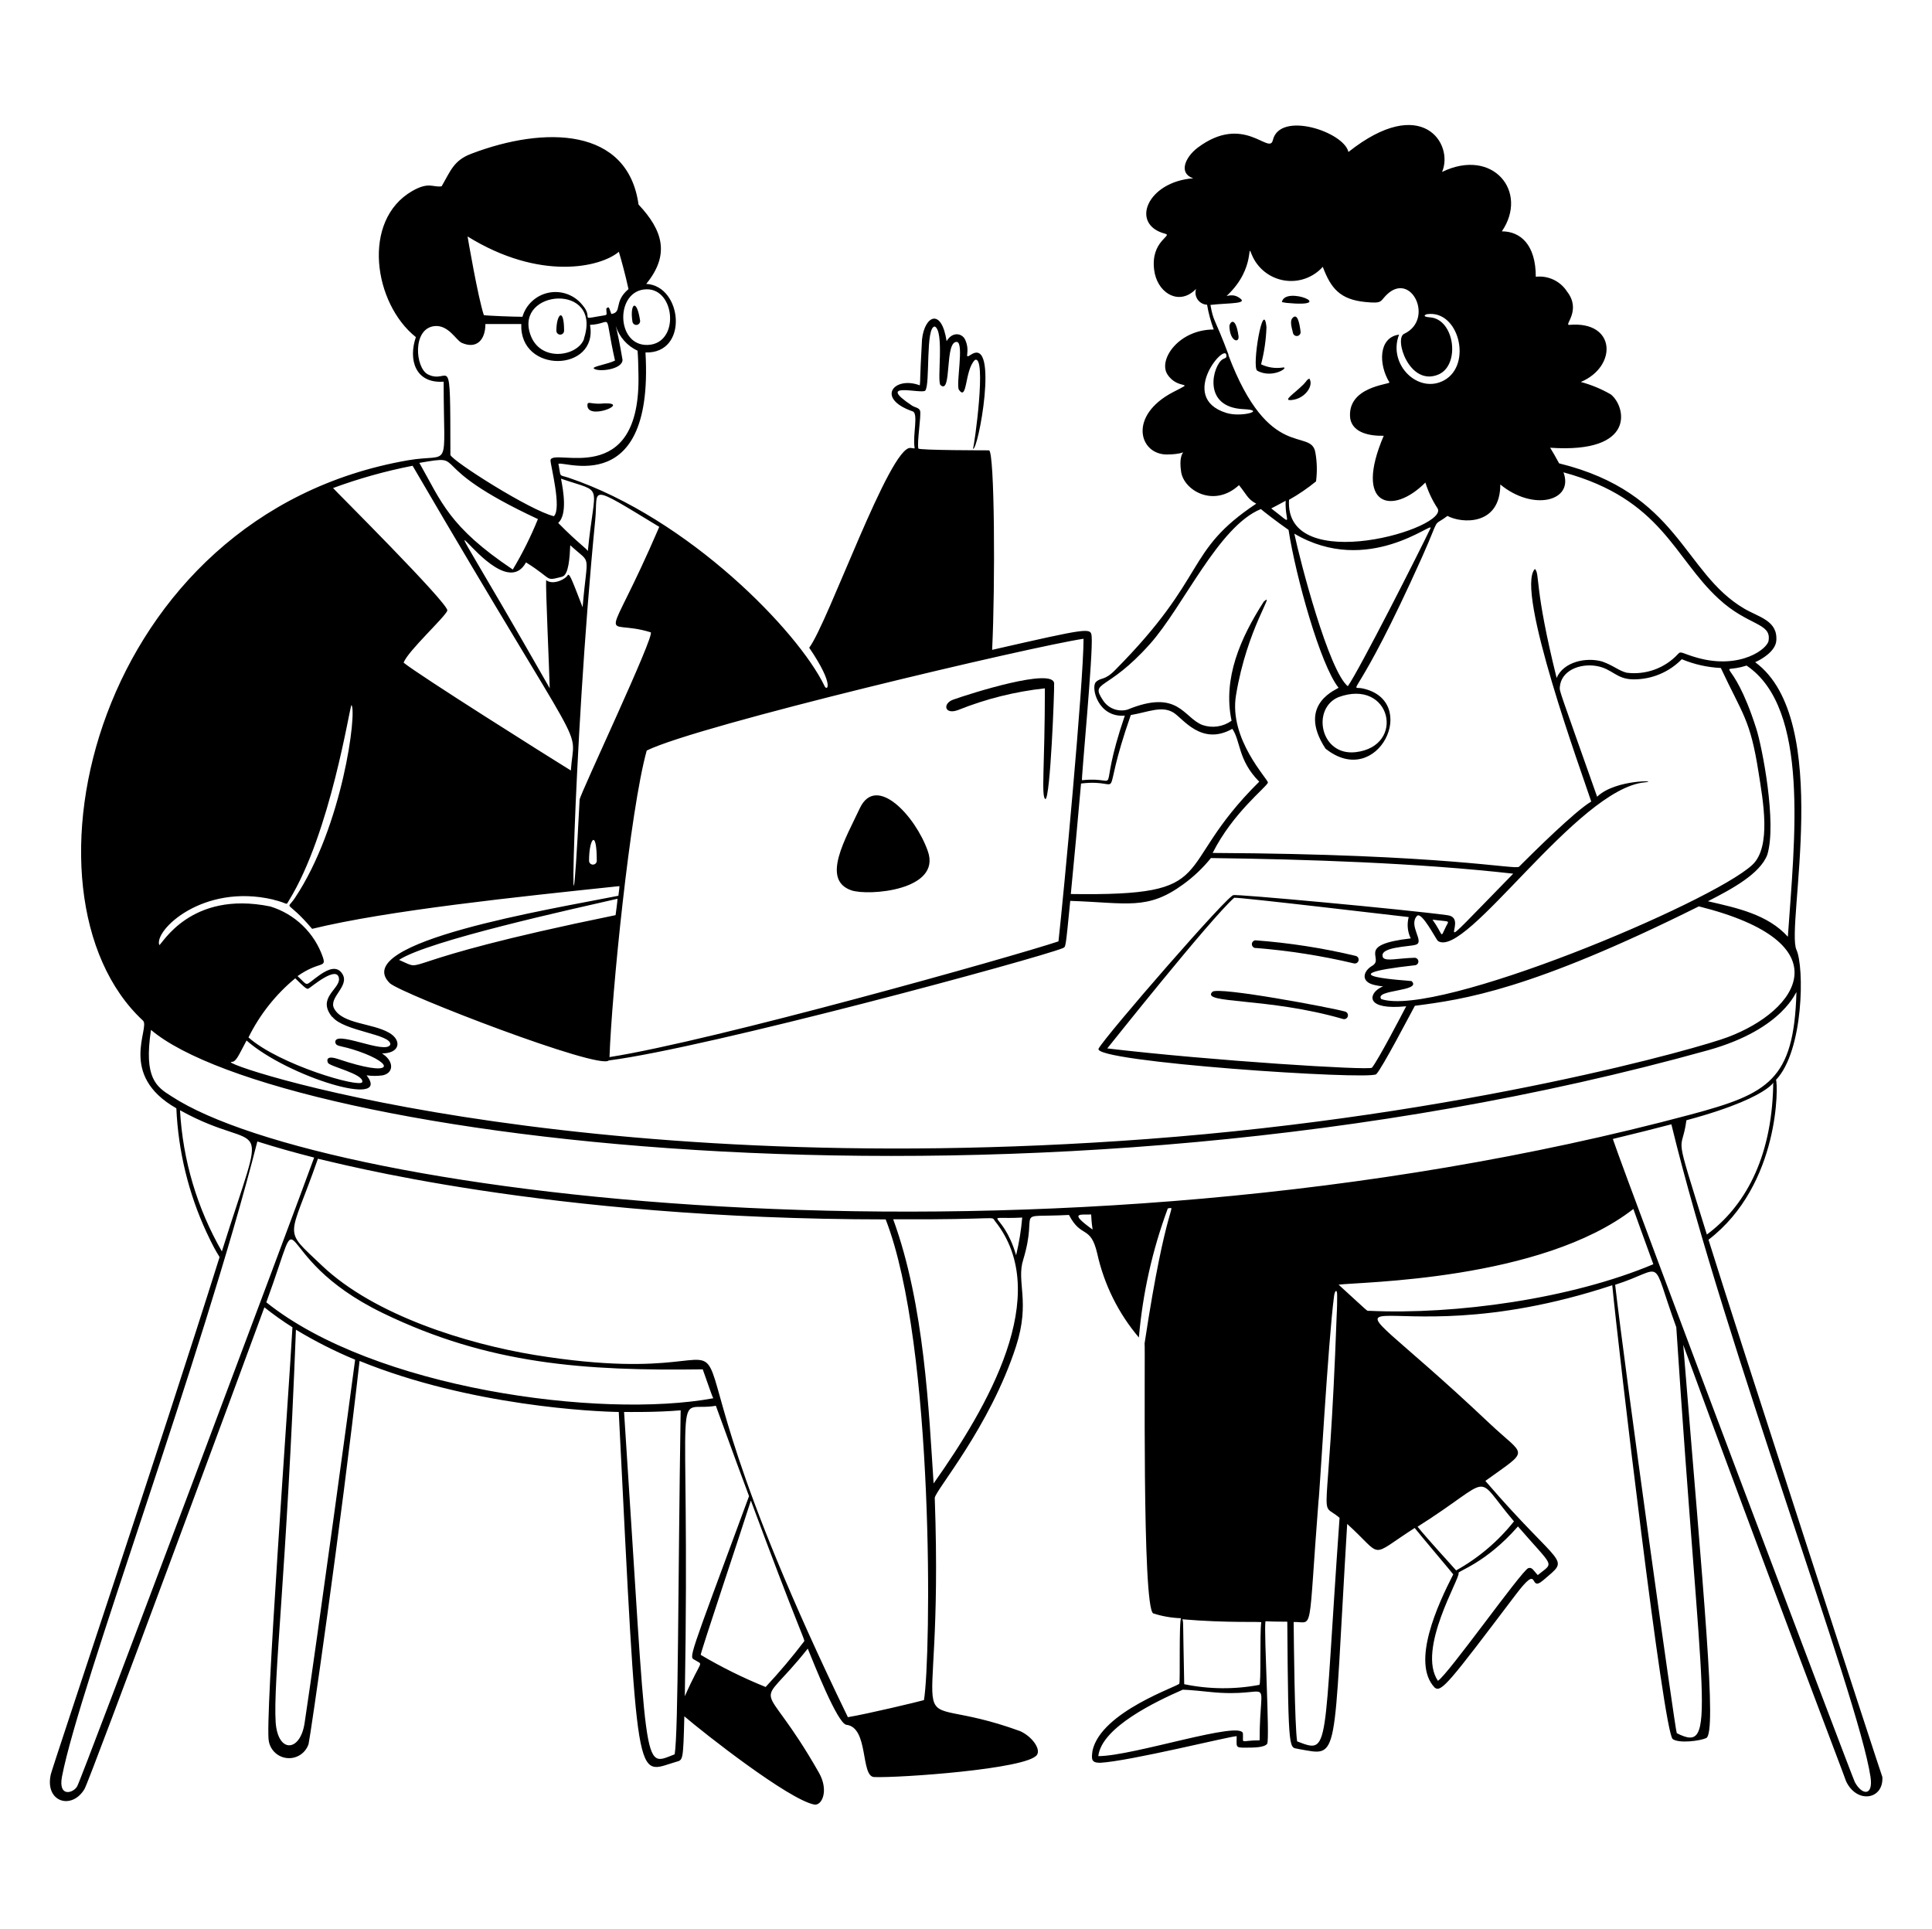 <svg width="561" height="560" viewBox="0 0 561 560" fill="none" xmlns="http://www.w3.org/2000/svg">
<path d="M365.06 107.632C369.736 110.18 374.86 106.232 372.312 106.736C370.219 107.027 368.086 106.695 366.18 105.784C367.102 102.26 367.628 98.644 367.748 95.004C366.852 86.184 363.408 106.568 365.06 107.632ZM378.5 111.608C375.7 114.408 372.228 116.452 375.112 116.144C378.976 115.752 381.58 111.916 380.18 109.9C379.06 110.628 379.788 110.292 378.5 111.608ZM375.252 92.4C374.412 93.408 375.252 95.676 375.448 96.684C375.508 96.96 375.67 97.202 375.902 97.364C376.133 97.525 376.417 97.593 376.696 97.554C376.976 97.515 377.23 97.372 377.409 97.154C377.588 96.935 377.677 96.658 377.66 96.376C377.352 93.856 376.736 90.664 375.252 92.4ZM359.628 97.552C358.704 91.112 356.828 93.884 356.996 94.948C357.22 99.26 359.936 99.736 359.628 97.552ZM373.572 87.948C388.916 89.432 373.068 82.824 372.228 87.724L373.572 87.948ZM276.804 203.14C273.612 204.26 274.256 207.648 278.204 206.164C286.277 202.922 294.756 200.803 303.404 199.864C303.404 222.6 302.256 231.42 303.572 232.036C305 231.476 306.176 200.984 306.092 198.436C305.84 193.732 281.816 201.348 276.804 203.14ZM249.7 234.612C245.584 243.432 238.304 255.472 247.236 258.524C252.248 260.204 273.472 258.524 269.412 247.128C265.828 236.936 254.46 224.672 249.7 234.612ZM390.596 293.72C386.816 292.628 353.664 286.384 352.04 287.98C348.512 291.536 368.084 289.52 389.98 295.876C390.266 295.958 390.572 295.922 390.832 295.778C391.092 295.634 391.284 295.392 391.366 295.106C391.448 294.82 391.412 294.513 391.268 294.254C391.124 293.994 390.882 293.802 390.596 293.72ZM393.704 277.564C384.107 275.27 374.341 273.754 364.5 273.028C364.203 273.065 363.933 273.219 363.749 273.455C363.565 273.691 363.483 273.991 363.52 274.288C363.557 274.585 363.711 274.855 363.947 275.039C364.183 275.223 364.483 275.305 364.78 275.268C374.316 276.028 383.779 277.516 393.088 279.72C393.374 279.802 393.68 279.766 393.94 279.622C394.2 279.478 394.392 279.236 394.474 278.95C394.556 278.664 394.52 278.357 394.376 278.098C394.232 277.838 393.99 277.646 393.704 277.564ZM175.556 117.124C172 117.516 170.908 116.508 170.6 117.292C169.844 122.472 183.396 116.9 175.556 117.124ZM163.796 96.04C163.796 89.068 161.556 91.14 161.556 96.04C161.556 96.337 161.674 96.622 161.884 96.832C162.094 97.042 162.379 97.16 162.676 97.16C162.973 97.16 163.258 97.042 163.468 96.832C163.678 96.622 163.796 96.337 163.796 96.04ZM183.648 93.408C183.672 93.553 183.724 93.692 183.802 93.817C183.879 93.942 183.981 94.051 184.101 94.137C184.22 94.223 184.355 94.284 184.499 94.317C184.642 94.351 184.791 94.356 184.936 94.332C185.081 94.308 185.22 94.256 185.345 94.178C185.47 94.1 185.579 93.999 185.665 93.879C185.75 93.76 185.812 93.624 185.845 93.481C185.879 93.338 185.884 93.189 185.86 93.044C184.824 86.296 182.836 88.312 183.648 93.408Z" fill="black"/>
<path d="M496.1 359.968C517.016 343.952 516.316 314.496 515.7 313.544C523.736 305.144 523.96 280.784 521.636 275.772C518.5 268.968 532.5 208.992 509.652 192.276C511.668 191.38 515.504 189.084 515.784 186.088C516.288 180.18 510.716 179.228 506.46 176.708C488.68 166.264 487.56 143.108 452.728 134.54C451.44 132.16 451.16 131.74 450.124 130.004C475.324 131.74 472.076 117.936 467.736 114.52C465.004 112.94 462.076 111.726 459.028 110.908C469.64 106.456 469.332 93.1 455.668 94.332C454.044 94.472 459.308 90.16 455.024 84.644C454.061 83.156 452.701 81.967 451.098 81.21C449.495 80.453 447.713 80.159 445.952 80.36C445.952 70.98 441.444 67.172 436.096 67.172C443.964 55.636 433.464 42.784 418.736 49.924C422.236 41.804 412.912 27.188 391.548 44.128C390.204 38.248 371.612 32.116 369.596 40.712C368.56 45.108 361.196 32.816 347.756 42.896C344.088 45.696 342.156 50.316 346.468 51.772C333.112 52.752 327.988 65.184 338.348 67.872C340.588 68.46 334.092 69.972 335.128 78.316C335.912 84.7 341.568 88.368 346.188 84.868C347.728 83.72 347.28 83.468 347.14 84.672C347.102 85.144 347.159 85.62 347.309 86.07C347.459 86.519 347.698 86.934 348.011 87.29C348.325 87.645 348.707 87.934 349.134 88.138C349.562 88.343 350.026 88.459 350.5 88.48C350.923 90.933 351.57 93.341 352.432 95.676C342.296 95.676 336.276 104.412 338.964 108.668C342.072 113.54 347.532 110.292 340.7 113.82C327.456 120.68 330.788 132.048 338.908 131.964C347.028 131.88 341.708 128.884 342.968 137.004C343.752 142.352 352.432 147.588 359.768 140.868C361.84 143.36 362.26 144.956 364.78 146.244C343.752 160.244 351.088 167.048 323.816 194.544C320.652 197.764 319.728 196.56 318.216 198.044C316.704 199.528 318.776 208.432 326.616 207.788C318.02 232.988 326.616 225.232 314.184 226.548C313.904 226.548 317.46 189.784 316.984 184.716C316.704 182.224 316.2 182.28 288.088 188.692C289.012 169.932 288.816 131.152 287.192 130.76C286.912 130.76 266.668 130.76 266.668 130.228C266.22 128.436 267.536 120.736 267.172 119.28C266.836 118.328 265.716 118.356 264.82 117.768C253.956 110.544 267.62 114.492 268.656 113.428C270.168 111.748 268.656 94.808 271.456 94.808C274.256 96.292 272.016 110.46 273.08 111.804C276.524 114.828 274.172 98.84 277.896 99.288C279.94 99.68 277.616 111.216 278.4 113.12C280.948 116.76 280.052 107.52 283.076 104.524C286.604 102.816 282.908 129.724 282.516 130.284C283.944 131.404 290.216 97.636 281.984 102.956C279.576 104.524 281.984 102.284 280.22 98.56C279.24 96.628 276.44 96.32 274.872 99.064C273.388 89.264 268.488 91.644 267.732 98.532C267.004 111.524 267.312 109.564 267.088 111.888C259.668 109.088 254.124 115.668 265.016 119.448C266.724 120.036 265.016 126.252 265.548 129.808C265.548 130.396 265.856 130.2 264.4 130.06C258.408 129.444 240.488 180.712 234.972 188.076C242.616 199.276 240.068 200.928 239.368 199.08C231.78 183.4 200.168 150.556 165.028 138.684C162.228 137.788 162.9 138.684 162.228 135.044C160.184 132.048 190.06 147.42 187.428 102.34C200.056 102.76 198.208 82.992 187.652 82.432C194.624 73.892 192.44 66.864 185.412 59.388C182.304 36.988 158.224 36.484 136.804 44.66C131.736 46.592 130.84 49.616 128.236 54.096C125.716 54.488 124.568 52.668 119.696 55.468C104.884 64.008 108.496 88.144 120.76 97.888C118.548 104.3 120.48 111.412 128.824 110.824C128.824 137.648 131.26 131.432 118.492 133.644C27.492 149.408 2.068 259.728 41.52 296.352C43.704 298.396 34.128 312.088 51.208 321.804C51.755 334.242 54.723 346.454 59.944 357.756C63.836 366.156 63.976 364.336 63.584 365.568C46.952 418.488 15.256 512.96 14.752 515.2C12.932 523.292 20.884 525.644 24.552 519.428C26.176 516.628 71.004 395.388 76.772 379.596C79.383 381.672 82.103 383.607 84.92 385.392C83.716 406.924 76.828 500.192 78.06 505.568C78.29 506.876 78.95 508.07 79.936 508.96C80.921 509.851 82.176 510.387 83.501 510.483C84.825 510.579 86.144 510.231 87.249 509.493C88.353 508.755 89.179 507.669 89.596 506.408C90.016 505.008 98.976 443.38 104.408 395.164C136.608 408.296 173.092 409.892 179.672 409.976C185.272 521.724 184.432 515.004 196.248 511.588C198.32 510.972 198.376 511.588 198.712 498.344C204.312 503.16 228.952 522.508 236.428 523.964C238.668 524.384 240.74 519.904 237.8 514.724C220.72 484.68 218.844 498.54 234.552 478.688C236.316 482.972 243.148 500.388 245.752 500.808C252.332 501.536 249.812 515.844 253.844 515.984C261.012 516.264 298.168 513.688 301.08 509.572C302.312 507.864 299.652 504.196 296.236 502.656C259.164 489.132 274.256 514.332 271.428 434.952C271.428 432.936 287.416 414.428 295.032 390.908C299.26 377.832 295.032 372.176 297.132 365.708C301.752 350.448 293.576 353.64 310.404 352.772C313.988 359.716 316.648 355.572 318.608 363.972C320.594 372.965 324.747 381.337 330.704 388.36C331.795 375.54 334.621 362.928 339.104 350.868C341.904 350.616 338.74 347.9 332.356 390.068C332.608 390.348 331.544 466.9 334.876 468.468C337.495 469.307 340.219 469.779 342.968 469.868C342.296 470.4 342.744 488.852 342.436 488.852C342.436 489.552 319.756 496.916 317.236 508.312C316.9 510.804 316.844 511.84 319.448 511.84C328.1 511.364 357.192 504.112 359.096 504.112C359.096 507.22 358.62 507.472 361.56 507.444C364.052 507.444 367.16 507.444 367.972 506.296C368.728 504.42 366.992 474.376 367.44 470.876C367.44 470.596 366.964 470.876 373.796 470.876C374.076 510.832 374.384 507.052 377.184 507.864C389.14 509.908 386.956 512.54 391.184 442.484C401.992 452.284 397.176 452.396 410.784 443.66C412.632 445.984 421.984 457.044 421.984 457.128C417.504 465.864 409.72 482.664 416.552 489.972C418.484 491.624 420.752 488.6 439.988 463.204C447.548 453.18 443.6 462.7 448.108 458.836C456.256 451.864 453.708 456.036 431.308 429.996C444.44 420.504 443.012 423.192 432.624 413.392C376.008 359.828 396.448 396.9 468.156 373.184C469.892 391.216 483.052 503.02 485.712 504.952C487.532 506.268 493.552 505.512 495.428 504.672C498.648 503.216 494.644 463.12 488.764 390.488C512.424 455.112 536.056 516.936 536.056 517.216C539.192 523.852 547.004 522.536 546.584 515.956C546.5 516.068 504.136 385.896 496.1 359.968ZM446.54 457.352C445.224 455.98 444.916 454.944 443.74 455.336C441.528 456.456 420.556 486.136 417.532 488.04C411.316 478.856 424.168 458.024 423.524 456.736C423.132 456.204 431.42 453.936 440.772 443.212C451.468 455.588 451.3 453.432 446.512 457.352H446.54ZM439.624 441.728C435.013 447.534 429.304 452.377 422.824 455.98C414.424 446.684 413.276 445.312 411.624 443.296C434.668 428.708 427.444 427.448 439.596 441.728H439.624ZM514.888 315.252C514.412 336.784 506.32 350.532 495.624 358.456C485.572 326.06 488.26 335.888 489.688 325.276C517.688 317.744 514.916 312.144 514.86 315.252H514.888ZM519.172 272.02C513.32 265.496 504.304 263.62 495.932 261.688C502.904 258.132 511.108 253.708 513.18 248.164C515.98 238.98 511.696 216.888 509.96 211.512C502.764 188.972 498.06 196.14 507.16 193.256C525.584 205.688 521.076 243.852 519.144 272.02H519.172ZM409.664 272.468C393.368 274.344 402.188 278.236 398.464 280.42C395.832 281.932 394.936 285.096 399.192 286.02C402.328 286.72 401.992 286.02 400.536 286.944C397.4 288.82 396.588 293.356 408.32 292.18C406.976 294.756 400.228 307.72 398.38 310.016C397.708 310.856 351.816 308 321.52 304.416C321.772 304.136 351.228 267.036 358.368 260.68C359.04 260.372 408.768 266.28 409.048 266.28C408.494 268.346 408.703 270.543 409.636 272.468H409.664ZM401.068 290.08C398.968 287.28 413.08 287.924 409.888 284.872C409.608 284.704 382.672 283.388 411.008 280.252C411.266 280.193 411.494 280.043 411.65 279.829C411.805 279.615 411.878 279.352 411.854 279.088C411.83 278.825 411.711 278.579 411.52 278.396C411.328 278.214 411.076 278.107 410.812 278.096C405.772 278.236 402.636 279.16 401.628 278.096C399.976 274.876 409.468 274.904 411.064 274.316C413.864 273.56 408.796 268.716 411.484 265.916C412.884 264.656 416.944 272.692 417.532 273.224C425.68 278.628 457.908 229.012 477.592 227.164C482.464 226.688 469.192 226.1 463.76 231.336C452.56 199.64 452.84 200.76 452.924 199.528C453.288 194.656 458.776 192.584 463.508 193.368C468.24 194.152 469.248 197.232 474.344 197.26C476.951 197.273 479.534 196.762 481.939 195.757C484.344 194.752 486.522 193.273 488.344 191.408C491.947 192.91 495.785 193.772 499.684 193.956C506.012 207.508 508.224 208.824 510.632 224.252C511.892 232.288 514.468 245.896 508.812 251.132C496.912 262.164 417.168 295.596 401.04 290.08H401.068ZM415.992 267.036C421.592 267.764 420.752 267.036 419.66 269.472C418.176 272.58 419.212 271.6 415.964 267.036H415.992ZM356.1 119.896C341.456 115.36 356.772 98.168 356.1 103.628C356.1 103.908 355.288 104.16 355.064 104.3C352.264 105.896 348.736 118.3 361.168 118.804C367.888 119.112 360.44 121.268 356.1 119.896ZM356.772 103.096C352.572 91.896 352.404 93.66 351.48 88.536C357.08 87.892 363.128 88.34 359.488 86.24C357.5 85.092 355.54 86.436 356.436 85.68C364.836 77.7 361.84 69.692 363.52 74.032C364.328 75.951 365.608 77.635 367.242 78.926C368.875 80.217 370.808 81.075 372.862 81.418C374.916 81.762 377.023 81.581 378.988 80.892C380.953 80.202 382.711 79.027 384.1 77.476C386.452 83.72 389.084 86.968 396.504 87.696C401.46 88.172 400.676 87.556 402.552 85.68C409.748 78.484 416.552 92.68 407.816 96.88C404.624 98 409.188 112.392 417.728 108.724C424.112 105.924 422.376 92.68 415.264 92.148C412.632 91.952 413.976 91.28 414.396 91.224C423.636 89.908 427.556 105.868 419.38 110.404C411.876 114.576 402.888 105.868 406.248 97.16C400.228 97.972 400.256 105.84 403.448 111.02C403.84 111.636 390.876 112.14 392.08 121.604C392.892 125.692 397.68 126.616 401.796 126.532C393.032 146.972 404.204 149.828 413.892 140.112C414.691 142.693 415.841 145.152 417.308 147.42C421.872 153.216 372.872 167.692 374.3 145.124C377.062 143.569 379.685 141.78 382.14 139.776C382.506 136.983 382.44 134.149 381.944 131.376C380.684 124.068 368.504 134.4 356.66 103.04L356.772 103.096ZM391.464 199.332C385.864 195.02 377.464 162.708 375.84 154.952C397.204 167.552 416.468 151.004 415.376 153.384C412.1 160.272 394.768 194.432 391.352 199.276L391.464 199.332ZM393.62 218.4C383.4 219.548 380.768 205.8 388.608 202.44C403.896 196.784 408.376 216.692 393.62 218.4ZM369.092 147.644C369.092 147.644 371.612 146.356 373.32 145.404C373.04 151.76 376.036 152.908 369.092 147.588V147.644ZM320.26 203.308C316.452 197.54 321.436 200.984 333.896 187.012C343.612 176.148 353.776 152.824 366.124 147.812C366.824 148.428 370.576 151.368 374.16 153.86C376.26 167.44 383.4 193.06 388.664 199.668C388.916 199.976 376.204 204.064 384.884 217.364C400.116 229.572 412.604 203.364 395.524 199.864C391.52 199.08 393.732 204.512 412.94 161.728C418.54 149.128 415.6 153.328 420.304 149.8C424.364 152.012 435.648 152.768 435.648 140.672C445.168 148.54 457.124 145.544 453.988 137.144C482.548 144.9 485.992 161.896 499.068 173.88C507.468 181.664 514.244 180.824 513.572 185.808C513.572 188.244 505.452 194.516 492.852 190.988C488.54 189.784 488.064 188.888 487.252 189.896C485.377 191.925 483.045 193.477 480.449 194.422C477.853 195.367 475.068 195.678 472.328 195.328C469.948 194.712 468.604 193.284 465.244 192.08C460.68 190.764 454.044 192.08 452 196.84C445.392 170.24 447.212 166.712 445.7 165.2C439.82 171.192 459.392 224.616 462.052 232.736C457.292 235.536 444.972 247.772 441.08 251.664C440.1 252.644 419.744 247.996 352.124 247.66C357.948 236.04 367.664 228.648 368.168 227.248C368.336 226.324 356.772 214.704 358.9 201.88C362.12 182.28 370.52 171.472 366.964 174.692C360.244 185.164 355.008 196.896 357.612 209.272C356.413 210.134 355.025 210.698 353.564 210.917C352.104 211.137 350.612 211.004 349.212 210.532C343.612 208.432 342.268 199.92 327.372 206.052C326.049 206.416 324.644 206.346 323.364 205.852C322.084 205.358 320.996 204.466 320.26 203.308ZM328.352 207.62C333.448 206.752 337.368 204.82 340.756 206.92C343.556 208.656 348.876 216.664 357.836 211.624C360.3 215.236 359.432 220.696 365.648 226.968C339.468 252.84 355.372 260.232 310.936 259.588C311.608 252.728 313.148 236.32 313.904 227.5C327.624 225.876 318.748 235.032 328.352 207.62ZM314.632 185.472C314.632 198.296 308.78 260.596 307.352 273.336C294.108 277.76 207.14 302.204 176.984 306.936C177.6 288.82 182.92 235.396 187.792 217.924C202.8 210.532 300.1 187.6 314.632 185.472ZM115.832 278.74C124.232 273.14 166.4 263.928 179.308 260.96C179.308 261.632 178.832 265.048 178.748 265.72C111.184 279.524 124.708 282.576 115.916 278.74H115.832ZM191.432 152.992C175.472 190.092 174.632 179.144 188.94 183.596C190.424 184.072 168.388 230.636 168.304 232.176C164.916 299.096 166.232 217.84 172.84 150.976C173.764 141.764 170.068 140 191.46 152.992H191.432ZM173.288 249.928C173.288 250.225 173.17 250.51 172.96 250.72C172.75 250.93 172.465 251.048 172.168 251.048C171.871 251.048 171.586 250.93 171.376 250.72C171.166 250.51 171.048 250.225 171.048 249.928C171.02 243.6 173.288 240.296 173.288 249.928ZM162.9 138.992C175.696 143.388 172.672 139.58 170.684 160.076C170.684 159.488 168.08 157.948 162.088 151.844C164.776 149.408 163.6 142.548 162.9 138.992ZM163.236 167.44C165.14 166.964 165.42 161.84 165.588 158.312C171.916 164.192 170.572 159.824 169.172 176.316C165.42 166.488 165.448 167.076 164.944 166.852C164.244 168.252 160.52 169.988 158.588 168.448C158.392 170.436 159.456 193.368 159.624 199.836C113.844 119.504 143.916 179.536 152.736 163.296C160.884 168.392 158 168.756 163.292 167.44H163.236ZM187.736 84C196.136 83.832 197.424 99.792 188.1 100.156C178.776 100.52 178.552 84.168 187.736 84ZM179.7 73.108C180.372 75.32 181.604 79.828 182.5 83.944C178.048 87.668 180.82 90.664 177.516 91.168C176.9 89.6 176.9 88.704 176.06 89.6C176.06 91.924 176.816 91.28 173.68 91.868C168.388 92.82 172.336 92.26 169.116 88.564C167.976 87.131 166.464 86.038 164.745 85.406C163.026 84.774 161.167 84.626 159.37 84.978C157.573 85.331 155.907 86.17 154.554 87.405C153.202 88.64 152.214 90.222 151.7 91.98C149.264 91.98 141.732 91.7 140.5 91.504C138.82 86.548 135.796 68.88 135.768 68.656C156.74 81.648 174.352 77.644 179.7 73.108ZM169.62 98.308C167.884 103.516 156.768 105.392 153.968 97.048C149.516 84 174.968 82.012 169.564 98.308H169.62ZM124.232 108.696C120.592 106.82 119.668 95.536 126.052 94.696C130.196 94.192 132.408 98.784 134.06 99.54C138.316 101.444 140.948 98.784 140.948 94.08H151.364C150.776 108.64 173.764 108.08 171.328 94.332C178.328 94.024 175.164 89.544 178.58 104.692C176.34 105.784 172.532 106.288 172.364 106.904C173.148 108.136 180.764 107.436 180.764 104.468C179.896 99.4 179.252 96.348 178.804 94.668C179.307 96.235 180.129 97.68 181.218 98.914C182.307 100.147 183.64 101.142 185.132 101.836C185.3 103.992 185.328 105.616 185.384 108.472C186.252 142.688 160.184 129.696 159.848 133.672C159.848 135.072 163.18 147.672 160.828 149.884C153.884 148.204 131.484 133.952 130.784 132.104C130.756 99.932 130.7 112 124.232 108.696ZM156.208 150.696C154.153 155.767 151.71 160.673 148.9 165.368C130.28 152.908 128.152 145.6 121.768 134.4C136.804 131.824 121.74 134.652 156.208 150.724V150.696ZM119.808 135.24C172.112 224.84 166.764 209.188 165.756 223.72C158.868 219.464 121.768 196.112 117.204 192.416C118.296 189.168 129.272 179.144 129.888 177.296C130.504 175.448 96.596 141.736 96.708 141.708C104.178 138.954 111.855 136.8 119.668 135.268L119.808 135.24ZM79.404 261.24C83.968 262.332 82.904 263.088 83.884 261.492C96.008 241.892 101.524 205.156 102.056 204.708C103.68 206.696 99.536 239.876 85.648 260.708C83.016 264.656 82.988 260.708 90.632 269.696C112.5 264.348 150.328 260.4 179.868 257.292C179.868 258.02 179.644 259.196 179.56 260.092C160.38 263.928 100.908 273.532 113.228 285.516C117.092 288.792 173.988 310.716 176.76 307.916C205.628 304.22 301.64 278.208 308.696 275.268C309.452 274.764 309.368 275.94 310.768 261.576C327.344 262.136 333.168 264.376 343.556 256.788C346.571 254.608 349.282 252.038 351.62 249.144C379.2 249.48 411.904 250.572 439.4 253.68C411.792 281.932 427.64 266.728 420.36 265.748C408.124 264.068 357.892 259.448 358.2 259.924C357.416 258.832 321.128 300.608 319 304.472C316.872 308.336 397.904 313.712 399.64 311.892C401.376 310.072 409.356 294.756 410.84 292.04C425.064 290.192 444.44 287.504 493.3 263.172C535.58 273.756 522.224 293.44 501.7 301.14C494.532 303.94 425.736 323.82 333.028 330.736C163.516 343.364 61.736 308.336 67.224 308.336C68.596 308.336 69.212 306.544 71.592 302.12C83.576 312.676 113.984 321.972 106.452 312.228C108.012 312.458 109.596 312.458 111.156 312.228C114.124 311.556 114.32 308.728 111.94 306.628C110.736 305.592 110.568 305.928 111.632 305.844C116.28 305.508 116.56 301.896 112.948 299.852C108.076 297.052 99.508 297.36 97.044 292.88C95.252 289.632 101.636 286.356 99.424 282.8C97.884 280.336 95.42 281.344 93.012 282.968C88.14 286.356 89.904 286.636 86.404 283.416C92.788 278.964 94.804 281.148 93.768 277.984C92.57 274.487 90.56 271.323 87.902 268.753C85.245 266.183 82.016 264.28 78.48 263.2C55.212 258.44 46.98 274.4 46.252 274.4C44.684 270.172 58.852 256.424 79.264 261.184L79.404 261.24ZM96.54 295.288C99.872 299.46 113.592 300.244 113.34 303.268C112.164 306.46 96.68 298.676 97.38 302.792C97.828 304.024 98.724 303.38 104.212 305.284C114.992 309.064 114.404 312.984 98.164 307.496C95.168 306.488 94.748 307.496 95.224 308.588C95.7 309.68 105.752 311.836 105.192 314.188C104.604 316.008 81.084 309.148 72.152 301.224C75.418 294.609 80.046 288.76 85.732 284.06C88 286.272 88.952 287.28 89.512 287.084C90.072 286.888 98.136 279.832 98.444 284.284C98.5 287.308 92.032 289.8 96.4 295.232L96.54 295.288ZM52.412 322.448C77.08 336.084 77.948 320.236 64.424 363.356C57.228 350.838 53.066 336.809 52.272 322.392L52.412 322.448ZM22.424 518.644C21.416 520.604 16.824 522.088 18 515.844C23.124 489.356 58.404 395.444 74.728 331.436C80.888 333.368 85.032 334.516 91.22 336.112C86.6 348.964 23.572 516.88 22.424 518.644ZM88.448 500.304C87.188 508.704 80.72 509.18 80.048 500.136C79.264 488.124 83.24 456.68 85.928 386.092C91.433 389.421 97.18 392.332 103.12 394.8C102.028 403.34 92.144 475.748 88.448 500.304ZM195.912 509.376C186.28 513.072 188.24 516.656 181.212 409.976C182.528 409.976 190.536 410.116 197.648 409.5C196.836 460.712 197.004 502.32 195.912 509.376ZM77.332 378.14C89.624 344.54 76.464 364.448 111.184 381.276C141.984 396.2 169.76 398.076 204.06 397.6C205.684 402.192 206.86 405.636 207.112 406C174.24 412.048 108.58 403.2 77.332 378.14ZM198.852 492.52C200.504 395.668 194.708 410.452 207.868 408.184C213.104 422.66 215.68 429.52 217.5 434.42C199.412 483.392 200.028 480.956 201.82 482.02C204.368 483.7 203.78 481.348 198.852 492.52ZM233.516 476.56C230.008 481.169 226.27 485.599 222.316 489.832C215.809 487.203 209.51 484.086 203.472 480.508C203.22 480.34 215.456 443.912 218.032 435.708C231.948 473.2 233.824 476.168 233.516 476.56ZM268.292 493.64C266.892 494.06 251.828 497.672 246.2 498.596C176.48 354.928 239.956 407.176 155.284 393.428C135.684 390.208 108.832 382.004 93.544 367.528C81.784 356.328 83.968 360.528 92.312 336.448C96.792 337.344 158.168 354.06 257.176 354.06C271.484 390.768 270.336 481.6 268.292 493.64ZM271.092 430.696C269.72 410.116 268.488 378.98 259.36 354.032C291.42 354.2 287.612 352.912 288.928 354.564C305.98 375.928 286.576 408.8 271.12 430.696H271.092ZM295.032 364.42C291.084 350.952 284.28 354.2 296.824 353.528C296.511 357.198 295.921 360.839 295.06 364.42H295.032ZM317.124 356.916C310.124 351.848 313.848 352.8 316.844 352.632C317.068 357.112 317.46 357.14 317.152 356.916H317.124ZM365.732 505.316C359.936 505.316 361.056 506.66 360.916 503.384C360.72 499.324 329.08 509.908 318.916 509.908C319.868 501.508 335.716 494.004 343.444 490.616C343.444 490.616 345.208 490.616 351.172 491.26C370.492 493.304 365.76 484.736 365.76 505.316H365.732ZM343.332 470.176C356.492 471.296 366.264 470.764 366.236 471.044C365.76 474.544 366.236 489.104 365.676 489.216C358.463 490.581 351.052 490.514 343.864 489.02C343.444 469.14 343.668 471.352 343.332 470.176ZM49.864 318.36C45.384 315.56 41.716 313.068 43.844 299.04C80.86 330.4 298.644 359.884 495.96 304.948C518.36 298.704 521.664 287.224 521.636 288.148C520.908 313.656 513.46 317.576 491.004 323.596C303.796 373.688 94.524 347.536 49.864 318.36ZM376.652 505.624C375.924 500.948 375.7 476.448 375.644 470.96C381.524 470.792 379.76 475.664 382.868 435.68C383.064 435.848 385.668 389.032 387.376 376.32C387.6 374.556 388.328 374.136 388.272 376.32C388.272 377.72 388.272 379.568 388.132 381.92C385.808 446.964 382.532 435.12 388.972 440.72C384.1 509.096 386.34 509.32 376.652 505.624ZM397.484 380.604C396.812 380.604 397.96 381.472 388.692 373.016C394.712 372.204 447.492 371.896 474.288 351.036C476.556 357.392 476.024 355.908 480.084 367.08C456.2 377.132 422.656 381.78 397.484 380.604ZM486.888 503.244C486.468 502.74 471.74 397.096 468.996 373.044C483.948 368.284 479.02 364.196 486.748 385.364C494.056 497.532 498.9 509.264 486.888 503.244ZM538.604 517.468C537.904 516.236 472.748 343.868 468.324 330.708C473.924 329.364 481.064 327.572 485.32 326.452C500.944 390.852 539.612 492.408 543.14 515.9C544.008 521.612 540.676 521.304 538.604 517.468Z" fill="black"/>
</svg>

